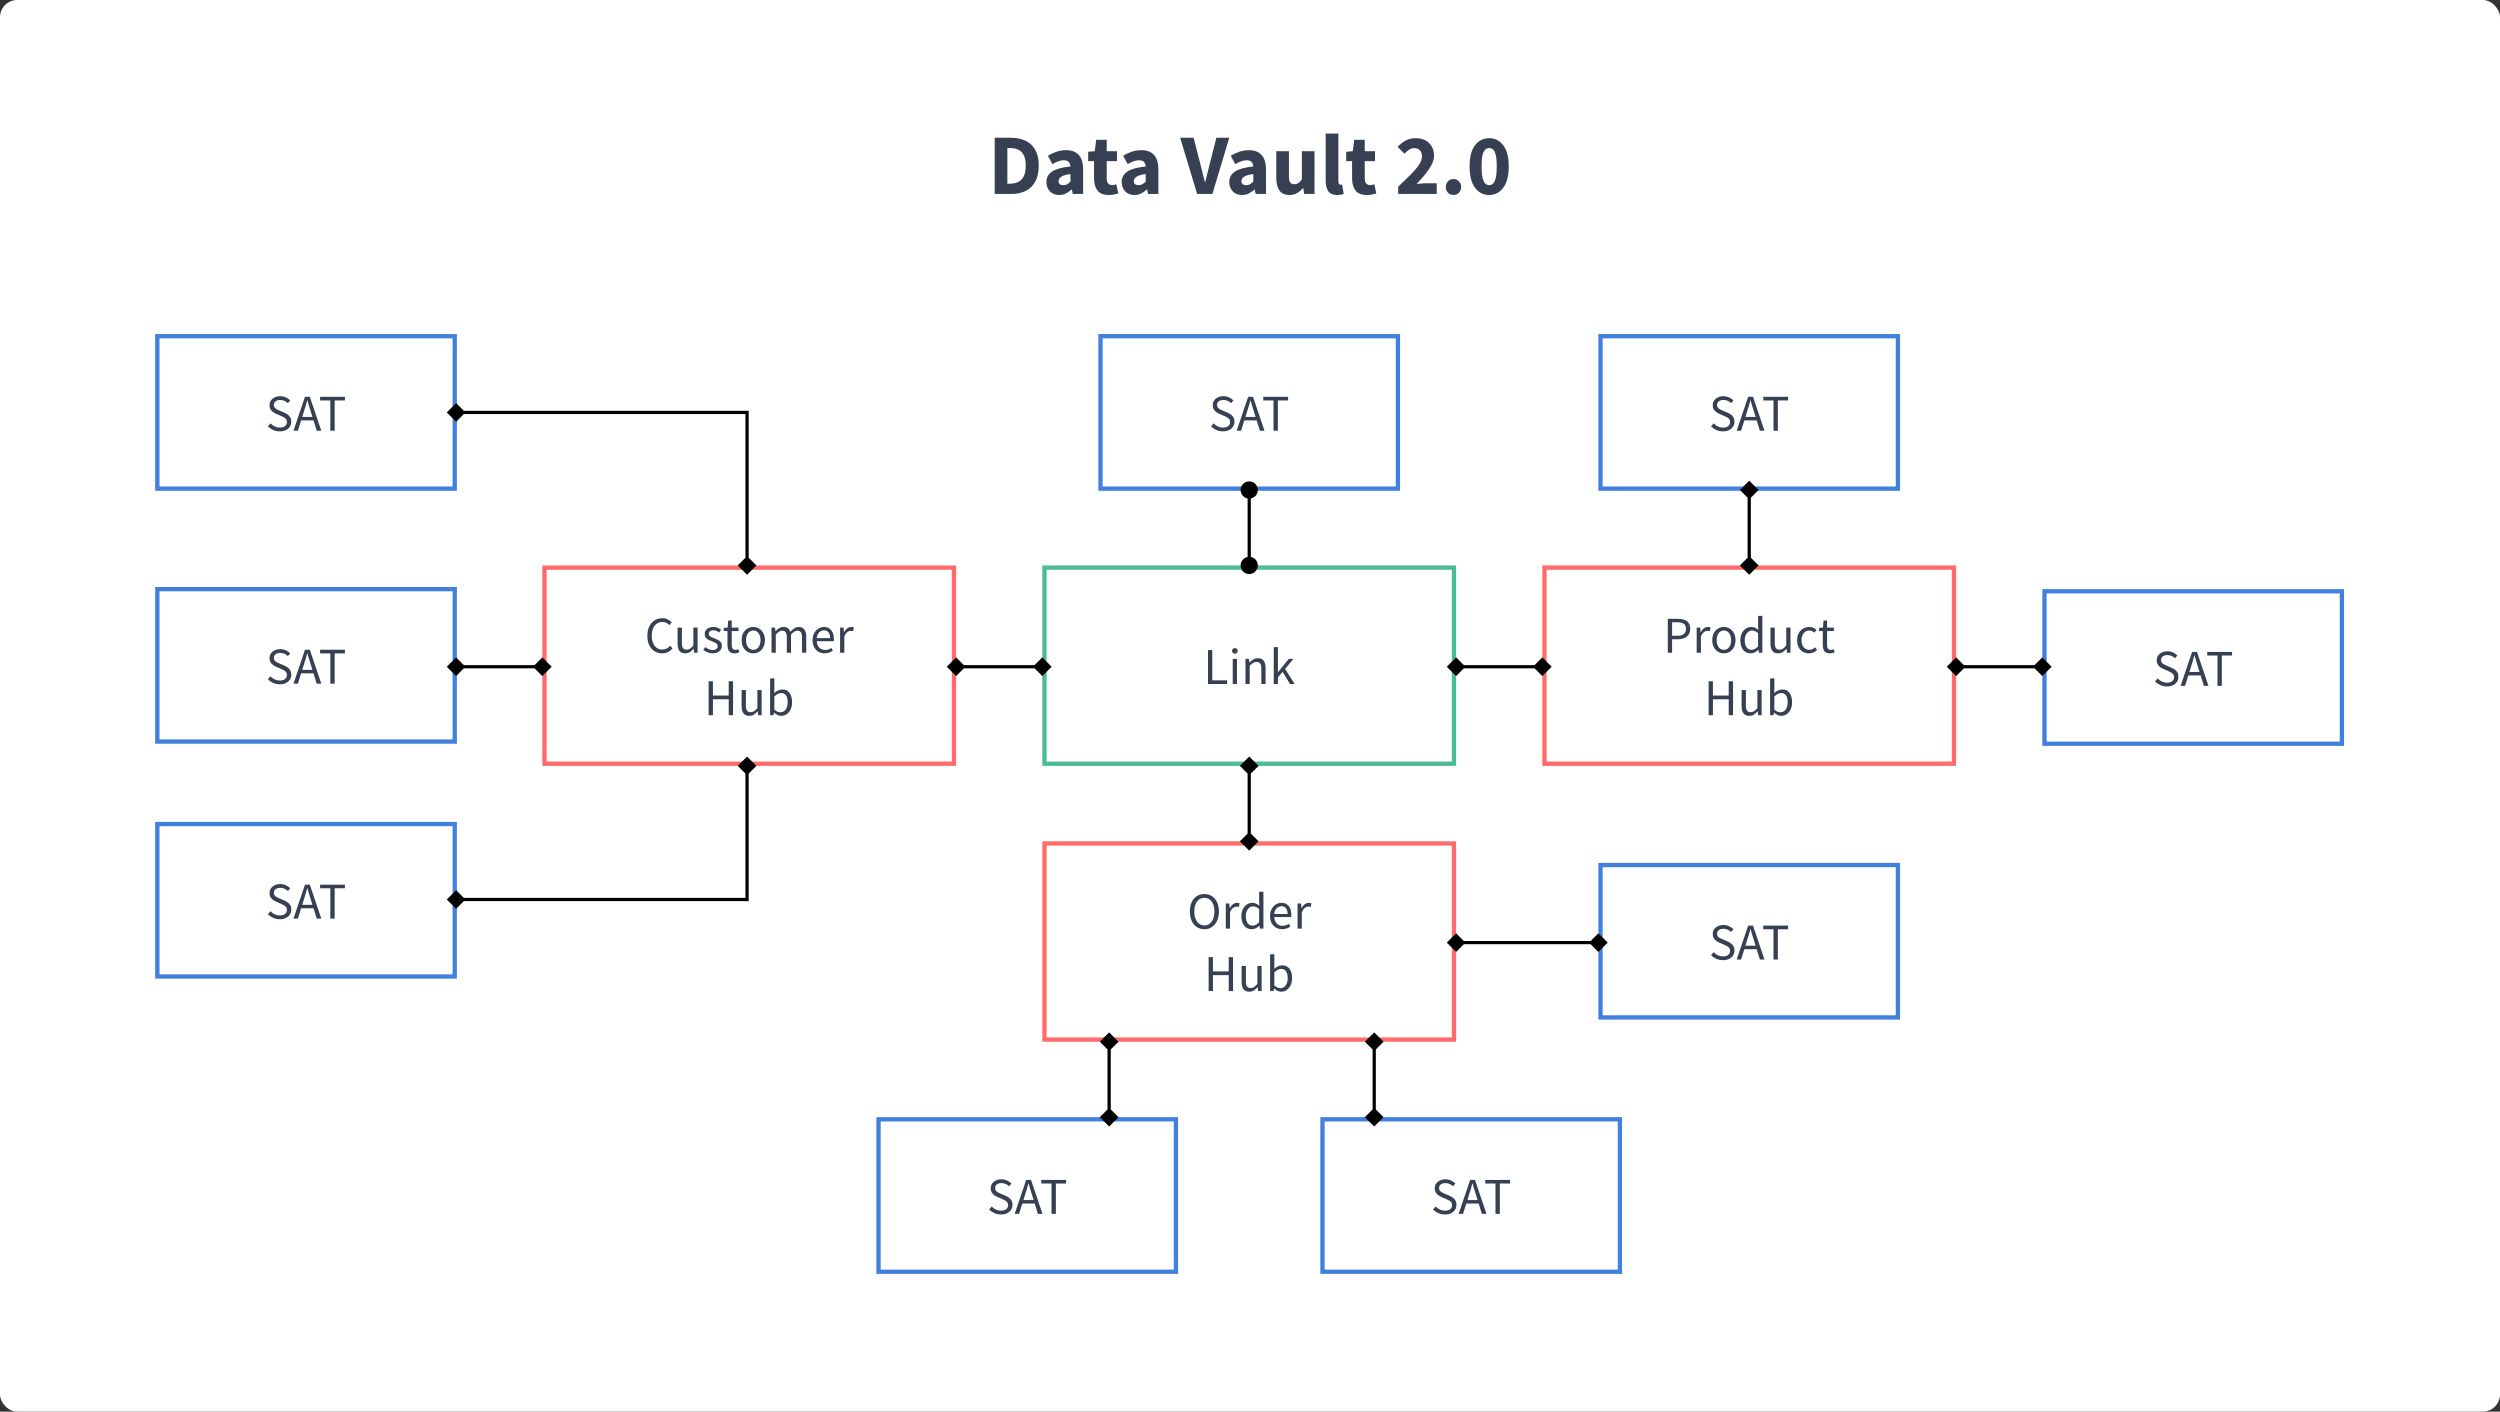 <svg width="1160" height="655" viewBox="0 0 1160 655" fill="none" xmlns="http://www.w3.org/2000/svg">
<rect x="0" y="0" width="1160" height="655" fill="#333333" stroke="none"/>
<rect width="1160" height="655" rx="8" fill="white"/>
<path d="M461.537 90V63.92H468.897C471.564 63.92 473.87 64.373 475.817 65.28C477.764 66.187 479.27 67.6 480.337 69.52C481.43 71.413 481.977 73.853 481.977 76.84C481.977 79.827 481.444 82.293 480.377 84.24C479.31 86.187 477.817 87.64 475.897 88.6C474.004 89.533 471.777 90 469.217 90H461.537ZM467.417 85.24H468.537C470.03 85.24 471.324 84.973 472.417 84.44C473.537 83.907 474.404 83.027 475.017 81.8C475.63 80.573 475.937 78.92 475.937 76.84C475.937 74.76 475.63 73.133 475.017 71.96C474.404 70.76 473.537 69.92 472.417 69.44C471.324 68.933 470.03 68.68 468.537 68.68H467.417V85.24ZM491.448 90.48C489.634 90.48 488.194 89.907 487.128 88.76C486.061 87.587 485.528 86.16 485.528 84.48C485.528 82.4 486.408 80.773 488.168 79.6C489.928 78.427 492.768 77.64 496.688 77.24C496.634 76.36 496.368 75.667 495.888 75.16C495.434 74.627 494.661 74.36 493.568 74.36C492.741 74.36 491.901 74.52 491.048 74.84C490.194 75.16 489.288 75.6 488.328 76.16L486.208 72.28C487.461 71.507 488.794 70.88 490.208 70.4C491.648 69.92 493.141 69.68 494.688 69.68C497.221 69.68 499.168 70.413 500.528 71.88C501.888 73.347 502.568 75.6 502.568 78.64V90H497.768L497.368 87.96H497.208C496.381 88.707 495.488 89.32 494.528 89.8C493.594 90.253 492.568 90.48 491.448 90.48ZM493.448 85.92C494.114 85.92 494.688 85.773 495.168 85.48C495.674 85.16 496.181 84.747 496.688 84.24V80.76C494.608 81.027 493.168 81.453 492.368 82.04C491.568 82.6 491.168 83.267 491.168 84.04C491.168 84.68 491.368 85.16 491.768 85.48C492.194 85.773 492.754 85.92 493.448 85.92ZM514.478 90.48C512.025 90.48 510.265 89.773 509.198 88.36C508.158 86.947 507.638 85.093 507.638 82.8V74.76H504.918V70.4L507.958 70.16L508.638 64.88H513.518V70.16H518.278V74.76H513.518V82.72C513.518 83.84 513.745 84.653 514.198 85.16C514.678 85.64 515.305 85.88 516.078 85.88C516.398 85.88 516.718 85.84 517.038 85.76C517.385 85.68 517.692 85.587 517.958 85.48L518.878 89.76C518.372 89.92 517.745 90.08 516.998 90.24C516.278 90.4 515.438 90.48 514.478 90.48ZM526.37 90.48C524.556 90.48 523.116 89.907 522.05 88.76C520.983 87.587 520.45 86.16 520.45 84.48C520.45 82.4 521.33 80.773 523.09 79.6C524.85 78.427 527.69 77.64 531.61 77.24C531.556 76.36 531.29 75.667 530.81 75.16C530.356 74.627 529.583 74.36 528.49 74.36C527.663 74.36 526.823 74.52 525.97 74.84C525.116 75.16 524.21 75.6 523.25 76.16L521.13 72.28C522.383 71.507 523.716 70.88 525.13 70.4C526.57 69.92 528.063 69.68 529.61 69.68C532.143 69.68 534.09 70.413 535.45 71.88C536.81 73.347 537.49 75.6 537.49 78.64V90H532.69L532.29 87.96H532.13C531.303 88.707 530.41 89.32 529.45 89.8C528.516 90.253 527.49 90.48 526.37 90.48ZM528.37 85.92C529.036 85.92 529.61 85.773 530.09 85.48C530.596 85.16 531.103 84.747 531.61 84.24V80.76C529.53 81.027 528.09 81.453 527.29 82.04C526.49 82.6 526.09 83.267 526.09 84.04C526.09 84.68 526.29 85.16 526.69 85.48C527.116 85.773 527.676 85.92 528.37 85.92ZM555.471 90L547.591 63.92H553.831L556.951 76.08C557.351 77.493 557.698 78.88 557.991 80.24C558.311 81.6 558.671 83 559.071 84.44H559.231C559.604 83 559.951 81.6 560.271 80.24C560.591 78.88 560.938 77.493 561.311 76.08L564.391 63.92H570.391L562.551 90H555.471ZM576.291 90.48C574.478 90.48 573.038 89.907 571.971 88.76C570.905 87.587 570.371 86.16 570.371 84.48C570.371 82.4 571.251 80.773 573.011 79.6C574.771 78.427 577.611 77.64 581.531 77.24C581.478 76.36 581.211 75.667 580.731 75.16C580.278 74.627 579.505 74.36 578.411 74.36C577.585 74.36 576.745 74.52 575.891 74.84C575.038 75.16 574.131 75.6 573.171 76.16L571.051 72.28C572.305 71.507 573.638 70.88 575.051 70.4C576.491 69.92 577.985 69.68 579.531 69.68C582.065 69.68 584.011 70.413 585.371 71.88C586.731 73.347 587.411 75.6 587.411 78.64V90H582.611L582.211 87.96H582.051C581.225 88.707 580.331 89.32 579.371 89.8C578.438 90.253 577.411 90.48 576.291 90.48ZM578.291 85.92C578.958 85.92 579.531 85.773 580.011 85.48C580.518 85.16 581.025 84.747 581.531 84.24V80.76C579.451 81.027 578.011 81.453 577.211 82.04C576.411 82.6 576.011 83.267 576.011 84.04C576.011 84.68 576.211 85.16 576.611 85.48C577.038 85.773 577.598 85.92 578.291 85.92ZM598.345 90.48C596.185 90.48 594.612 89.773 593.625 88.36C592.665 86.92 592.185 84.96 592.185 82.48V70.16H598.065V81.72C598.065 83.133 598.265 84.12 598.665 84.68C599.065 85.213 599.692 85.48 600.545 85.48C601.292 85.48 601.918 85.307 602.425 84.96C602.932 84.613 603.478 84.053 604.065 83.28V70.16H609.945V90H605.145L604.705 87.24H604.585C603.758 88.227 602.852 89.013 601.865 89.6C600.878 90.187 599.705 90.48 598.345 90.48ZM620.52 90.48C618.493 90.48 617.08 89.88 616.28 88.68C615.506 87.453 615.12 85.84 615.12 83.84V61.96H621V84.08C621 84.693 621.106 85.12 621.32 85.36C621.56 85.6 621.8 85.72 622.04 85.72C622.173 85.72 622.28 85.72 622.36 85.72C622.466 85.693 622.6 85.667 622.76 85.64L623.48 90C623.16 90.133 622.746 90.24 622.24 90.32C621.76 90.427 621.186 90.48 620.52 90.48ZM634.205 90.48C631.752 90.48 629.992 89.773 628.925 88.36C627.885 86.947 627.365 85.093 627.365 82.8V74.76H624.645V70.4L627.685 70.16L628.365 64.88H633.245V70.16H638.005V74.76H633.245V82.72C633.245 83.84 633.472 84.653 633.925 85.16C634.405 85.64 635.032 85.88 635.805 85.88C636.125 85.88 636.445 85.84 636.765 85.76C637.112 85.68 637.418 85.587 637.685 85.48L638.605 89.76C638.098 89.92 637.472 90.08 636.725 90.24C636.005 90.4 635.165 90.48 634.205 90.48ZM648.765 90V86.64C650.925 84.587 652.832 82.733 654.485 81.08C656.165 79.4 657.472 77.867 658.405 76.48C659.338 75.067 659.805 73.76 659.805 72.56C659.805 71.307 659.472 70.36 658.805 69.72C658.165 69.053 657.298 68.72 656.205 68.72C655.298 68.72 654.472 68.987 653.725 69.52C653.005 70.027 652.325 70.627 651.685 71.32L648.485 68.16C649.738 66.827 651.018 65.827 652.325 65.16C653.632 64.467 655.192 64.12 657.005 64.12C658.685 64.12 660.152 64.453 661.405 65.12C662.658 65.787 663.632 66.733 664.325 67.96C665.045 69.16 665.405 70.573 665.405 72.2C665.405 73.613 665.005 75.067 664.205 76.56C663.432 78.027 662.432 79.507 661.205 81C659.978 82.467 658.672 83.92 657.285 85.36C657.925 85.28 658.645 85.213 659.445 85.16C660.245 85.08 660.938 85.04 661.525 85.04H666.645V90H648.765ZM674.418 90.48C673.405 90.48 672.551 90.133 671.858 89.44C671.191 88.72 670.858 87.84 670.858 86.8C670.858 85.733 671.191 84.853 671.858 84.16C672.551 83.44 673.405 83.08 674.418 83.08C675.431 83.08 676.271 83.44 676.938 84.16C677.631 84.853 677.978 85.733 677.978 86.8C677.978 87.84 677.631 88.72 676.938 89.44C676.271 90.133 675.431 90.48 674.418 90.48ZM690.97 90.48C688.25 90.48 686.05 89.347 684.37 87.08C682.717 84.813 681.89 81.52 681.89 77.2C681.89 72.88 682.717 69.627 684.37 67.44C686.05 65.227 688.25 64.12 690.97 64.12C693.69 64.12 695.877 65.227 697.53 67.44C699.21 69.627 700.05 72.88 700.05 77.2C700.05 81.52 699.21 84.813 697.53 87.08C695.877 89.347 693.69 90.48 690.97 90.48ZM690.97 85.92C691.637 85.92 692.237 85.68 692.77 85.2C693.303 84.693 693.717 83.813 694.01 82.56C694.33 81.307 694.49 79.52 694.49 77.2C694.49 74.88 694.33 73.107 694.01 71.88C693.717 70.653 693.303 69.813 692.77 69.36C692.237 68.907 691.637 68.68 690.97 68.68C690.33 68.68 689.743 68.907 689.21 69.36C688.677 69.813 688.25 70.653 687.93 71.88C687.61 73.107 687.45 74.88 687.45 77.2C687.45 79.52 687.61 81.307 687.93 82.56C688.25 83.813 688.677 84.693 689.21 85.2C689.743 85.68 690.33 85.92 690.97 85.92Z" fill="#374053"/>
<rect x="252.637" y="263.365" width="190" height="91" stroke="#FF6B6B" stroke-width="2"/>
<path d="M307.233 303.153C305.921 303.153 304.745 302.833 303.705 302.193C302.681 301.537 301.865 300.601 301.257 299.385C300.665 298.169 300.369 296.705 300.369 294.993C300.369 293.297 300.673 291.841 301.281 290.625C301.889 289.409 302.721 288.473 303.777 287.817C304.833 287.161 306.025 286.833 307.353 286.833C308.313 286.833 309.161 287.033 309.897 287.433C310.633 287.817 311.225 288.265 311.673 288.777L310.593 290.073C310.177 289.625 309.705 289.265 309.177 288.993C308.649 288.721 308.049 288.585 307.377 288.585C306.385 288.585 305.513 288.849 304.761 289.377C304.025 289.889 303.449 290.617 303.033 291.561C302.633 292.505 302.433 293.633 302.433 294.945C302.433 296.257 302.633 297.401 303.033 298.377C303.433 299.337 303.993 300.081 304.713 300.609C305.449 301.137 306.313 301.401 307.305 301.401C308.057 301.401 308.729 301.241 309.321 300.921C309.913 300.601 310.457 300.169 310.953 299.625L312.057 300.873C311.433 301.593 310.729 302.153 309.945 302.553C309.161 302.953 308.257 303.153 307.233 303.153ZM317.974 303.153C316.742 303.153 315.838 302.769 315.262 302.001C314.686 301.217 314.398 300.081 314.398 298.593V291.201H316.39V298.329C316.39 299.417 316.558 300.209 316.894 300.705C317.246 301.201 317.806 301.449 318.574 301.449C319.182 301.449 319.718 301.297 320.182 300.993C320.662 300.673 321.174 300.169 321.718 299.481V291.201H323.686V302.865H322.054L321.886 301.041H321.814C321.27 301.681 320.694 302.193 320.086 302.577C319.478 302.961 318.774 303.153 317.974 303.153ZM330.668 303.153C329.836 303.153 329.044 303.001 328.292 302.697C327.54 302.377 326.884 301.993 326.324 301.545L327.308 300.225C327.82 300.625 328.348 300.961 328.892 301.233C329.436 301.489 330.052 301.617 330.74 301.617C331.508 301.617 332.084 301.441 332.468 301.089C332.852 300.721 333.044 300.289 333.044 299.793C333.044 299.393 332.908 299.057 332.636 298.785C332.38 298.513 332.044 298.289 331.628 298.113C331.228 297.921 330.812 297.745 330.38 297.585C329.836 297.377 329.3 297.145 328.772 296.889C328.244 296.617 327.812 296.273 327.476 295.857C327.14 295.425 326.972 294.881 326.972 294.225C326.972 293.281 327.324 292.497 328.028 291.873C328.748 291.233 329.74 290.913 331.004 290.913C331.724 290.913 332.396 291.041 333.02 291.297C333.644 291.553 334.18 291.865 334.628 292.233L333.668 293.481C333.268 293.177 332.852 292.929 332.42 292.737C331.988 292.545 331.516 292.449 331.004 292.449C330.268 292.449 329.724 292.617 329.372 292.953C329.036 293.289 328.868 293.681 328.868 294.129C328.868 294.497 328.988 294.801 329.228 295.041C329.468 295.265 329.78 295.465 330.164 295.641C330.548 295.801 330.956 295.969 331.388 296.145C331.948 296.353 332.5 296.593 333.044 296.865C333.588 297.121 334.036 297.473 334.388 297.921C334.756 298.353 334.94 298.937 334.94 299.673C334.94 300.297 334.772 300.873 334.436 301.401C334.116 301.929 333.636 302.353 332.996 302.673C332.372 302.993 331.596 303.153 330.668 303.153ZM340.878 303.153C339.63 303.153 338.758 302.793 338.262 302.073C337.782 301.353 337.542 300.417 337.542 299.265V292.809H335.814V291.321L337.638 291.201L337.878 287.937H339.534V291.201H342.678V292.809H339.534V299.289C339.534 300.009 339.662 300.569 339.918 300.969C340.19 301.353 340.662 301.545 341.334 301.545C341.542 301.545 341.766 301.513 342.006 301.449C342.246 301.369 342.462 301.297 342.654 301.233L343.038 302.721C342.718 302.833 342.366 302.929 341.982 303.009C341.614 303.105 341.246 303.153 340.878 303.153ZM349.524 303.153C348.58 303.153 347.692 302.913 346.86 302.433C346.044 301.953 345.38 301.257 344.868 300.345C344.372 299.433 344.124 298.337 344.124 297.057C344.124 295.745 344.372 294.633 344.868 293.721C345.38 292.809 346.044 292.113 346.86 291.633C347.692 291.153 348.58 290.913 349.524 290.913C350.484 290.913 351.372 291.153 352.188 291.633C353.004 292.113 353.66 292.809 354.156 293.721C354.668 294.633 354.924 295.745 354.924 297.057C354.924 298.337 354.668 299.433 354.156 300.345C353.66 301.257 353.004 301.953 352.188 302.433C351.372 302.913 350.484 303.153 349.524 303.153ZM349.524 301.521C350.532 301.521 351.34 301.113 351.948 300.297C352.572 299.465 352.884 298.385 352.884 297.057C352.884 295.713 352.572 294.625 351.948 293.793C351.34 292.961 350.532 292.545 349.524 292.545C348.532 292.545 347.724 292.961 347.1 293.793C346.476 294.625 346.164 295.713 346.164 297.057C346.164 298.385 346.476 299.465 347.1 300.297C347.724 301.113 348.532 301.521 349.524 301.521ZM357.995 302.865V291.201H359.627L359.795 292.881H359.867C360.379 292.321 360.939 291.857 361.547 291.489C362.155 291.105 362.803 290.913 363.491 290.913C364.387 290.913 365.083 291.113 365.579 291.513C366.091 291.897 366.467 292.441 366.707 293.145C367.315 292.489 367.931 291.953 368.555 291.537C369.179 291.121 369.843 290.913 370.547 290.913C371.747 290.913 372.635 291.305 373.211 292.089C373.803 292.857 374.099 293.985 374.099 295.473V302.865H372.131V295.737C372.131 294.649 371.955 293.857 371.603 293.361C371.251 292.865 370.707 292.617 369.971 292.617C369.107 292.617 368.131 293.217 367.043 294.417V302.865H365.075V295.737C365.075 294.649 364.899 293.857 364.547 293.361C364.195 292.865 363.643 292.617 362.891 292.617C362.027 292.617 361.051 293.217 359.963 294.417V302.865H357.995ZM382.622 303.153C381.582 303.153 380.638 302.913 379.79 302.433C378.942 301.937 378.27 301.233 377.774 300.321C377.278 299.409 377.03 298.321 377.03 297.057C377.03 295.777 377.278 294.681 377.774 293.769C378.286 292.857 378.942 292.153 379.742 291.657C380.542 291.161 381.382 290.913 382.262 290.913C383.75 290.913 384.894 291.409 385.694 292.401C386.51 293.393 386.918 294.721 386.918 296.385C386.918 296.593 386.91 296.801 386.894 297.009C386.894 297.201 386.878 297.369 386.846 297.513H378.974C379.054 298.745 379.438 299.729 380.126 300.465C380.83 301.201 381.742 301.569 382.862 301.569C383.422 301.569 383.934 301.489 384.398 301.329C384.878 301.153 385.334 300.929 385.766 300.657L386.462 301.953C385.966 302.273 385.398 302.553 384.758 302.793C384.134 303.033 383.422 303.153 382.622 303.153ZM378.95 296.097H385.19C385.19 294.913 384.934 294.017 384.422 293.409C383.926 292.785 383.222 292.473 382.31 292.473C381.494 292.473 380.758 292.793 380.102 293.433C379.462 294.057 379.078 294.945 378.95 296.097ZM389.8 302.865V291.201H391.432L391.6 293.313H391.672C392.072 292.577 392.56 291.993 393.136 291.561C393.712 291.129 394.328 290.913 394.984 290.913C395.448 290.913 395.864 290.993 396.232 291.153L395.848 292.881C395.656 292.817 395.48 292.769 395.32 292.737C395.16 292.705 394.96 292.689 394.72 292.689C394.224 292.689 393.704 292.889 393.16 293.289C392.632 293.689 392.168 294.385 391.768 295.377V302.865H389.8ZM328.808 331.865V316.121H330.8V322.721H338.12V316.121H340.136V331.865H338.12V324.449H330.8V331.865H328.808ZM347.681 332.153C346.449 332.153 345.545 331.769 344.969 331.001C344.393 330.217 344.105 329.081 344.105 327.593V320.201H346.097V327.329C346.097 328.417 346.265 329.209 346.601 329.705C346.953 330.201 347.513 330.449 348.281 330.449C348.889 330.449 349.425 330.297 349.889 329.993C350.369 329.673 350.881 329.169 351.425 328.481V320.201H353.393V331.865H351.761L351.593 330.041H351.521C350.977 330.681 350.401 331.193 349.793 331.577C349.185 331.961 348.481 332.153 347.681 332.153ZM362.487 332.153C361.943 332.153 361.375 332.025 360.783 331.769C360.207 331.497 359.663 331.129 359.151 330.665H359.079L358.911 331.865H357.327V314.777H359.295V319.433L359.247 321.545C359.775 321.081 360.351 320.697 360.975 320.393C361.615 320.073 362.255 319.913 362.895 319.913C364.415 319.913 365.567 320.449 366.351 321.521C367.135 322.593 367.527 324.033 367.527 325.841C367.527 327.169 367.287 328.305 366.807 329.249C366.343 330.193 365.727 330.913 364.959 331.409C364.207 331.905 363.383 332.153 362.487 332.153ZM362.151 330.497C363.111 330.497 363.903 330.089 364.527 329.273C365.167 328.441 365.487 327.305 365.487 325.865C365.487 324.585 365.247 323.553 364.767 322.769C364.303 321.969 363.519 321.569 362.415 321.569C361.919 321.569 361.415 321.705 360.903 321.977C360.391 322.249 359.855 322.641 359.295 323.153V329.273C359.807 329.721 360.311 330.041 360.807 330.233C361.319 330.409 361.767 330.497 362.151 330.497Z" fill="#374053"/>
<rect x="716.637" y="263.365" width="190" height="91" stroke="#FF6B6B" stroke-width="2"/>
<path d="M773.859 302.865V287.121H778.347C779.531 287.121 780.563 287.265 781.443 287.553C782.323 287.841 783.011 288.329 783.507 289.017C784.003 289.689 784.251 290.601 784.251 291.753C784.251 293.401 783.715 294.625 782.643 295.425C781.571 296.225 780.171 296.625 778.443 296.625H775.851V302.865H773.859ZM775.851 294.993H778.203C779.579 294.993 780.595 294.737 781.251 294.225C781.923 293.697 782.259 292.873 782.259 291.753C782.259 290.617 781.907 289.833 781.203 289.401C780.515 288.953 779.483 288.729 778.107 288.729H775.851V294.993ZM787.261 302.865V291.201H788.893L789.061 293.313H789.133C789.533 292.577 790.021 291.993 790.597 291.561C791.173 291.129 791.789 290.913 792.445 290.913C792.909 290.913 793.325 290.993 793.693 291.153L793.309 292.881C793.117 292.817 792.941 292.769 792.781 292.737C792.621 292.705 792.421 292.689 792.181 292.689C791.685 292.689 791.165 292.889 790.621 293.289C790.093 293.689 789.629 294.385 789.229 295.377V302.865H787.261ZM799.883 303.153C798.939 303.153 798.051 302.913 797.219 302.433C796.403 301.953 795.739 301.257 795.227 300.345C794.731 299.433 794.483 298.337 794.483 297.057C794.483 295.745 794.731 294.633 795.227 293.721C795.739 292.809 796.403 292.113 797.219 291.633C798.051 291.153 798.939 290.913 799.883 290.913C800.843 290.913 801.731 291.153 802.547 291.633C803.363 292.113 804.019 292.809 804.515 293.721C805.027 294.633 805.283 295.745 805.283 297.057C805.283 298.337 805.027 299.433 804.515 300.345C804.019 301.257 803.363 301.953 802.547 302.433C801.731 302.913 800.843 303.153 799.883 303.153ZM799.883 301.521C800.891 301.521 801.699 301.113 802.307 300.297C802.931 299.465 803.243 298.385 803.243 297.057C803.243 295.713 802.931 294.625 802.307 293.793C801.699 292.961 800.891 292.545 799.883 292.545C798.891 292.545 798.083 292.961 797.459 293.793C796.835 294.625 796.523 295.713 796.523 297.057C796.523 298.385 796.835 299.465 797.459 300.297C798.083 301.113 798.891 301.521 799.883 301.521ZM812.339 303.153C810.883 303.153 809.715 302.625 808.835 301.569C807.955 300.497 807.515 298.993 807.515 297.057C807.515 295.793 807.747 294.705 808.211 293.793C808.691 292.865 809.315 292.153 810.083 291.657C810.867 291.161 811.699 290.913 812.579 290.913C813.251 290.913 813.835 291.033 814.331 291.273C814.827 291.513 815.331 291.841 815.843 292.257L815.747 290.265V285.777H817.739V302.865H816.107L815.939 301.497H815.867C815.419 301.945 814.891 302.337 814.283 302.673C813.675 302.993 813.027 303.153 812.339 303.153ZM812.771 301.497C813.795 301.497 814.787 300.961 815.747 299.889V293.793C815.251 293.345 814.771 293.033 814.307 292.857C813.859 292.665 813.395 292.569 812.915 292.569C812.291 292.569 811.723 292.761 811.211 293.145C810.715 293.513 810.315 294.033 810.011 294.705C809.707 295.361 809.555 296.137 809.555 297.033C809.555 298.425 809.835 299.521 810.395 300.321C810.955 301.105 811.747 301.497 812.771 301.497ZM825.075 303.153C823.843 303.153 822.939 302.769 822.363 302.001C821.787 301.217 821.499 300.081 821.499 298.593V291.201H823.491V298.329C823.491 299.417 823.659 300.209 823.995 300.705C824.347 301.201 824.907 301.449 825.675 301.449C826.283 301.449 826.819 301.297 827.283 300.993C827.763 300.673 828.275 300.169 828.819 299.481V291.201H830.787V302.865H829.155L828.987 301.041H828.915C828.371 301.681 827.795 302.193 827.187 302.577C826.579 302.961 825.875 303.153 825.075 303.153ZM839.33 303.153C838.306 303.153 837.378 302.913 836.546 302.433C835.714 301.953 835.058 301.257 834.578 300.345C834.098 299.433 833.858 298.337 833.858 297.057C833.858 295.745 834.114 294.633 834.626 293.721C835.154 292.809 835.842 292.113 836.69 291.633C837.554 291.153 838.482 290.913 839.474 290.913C840.242 290.913 840.898 291.049 841.442 291.321C842.002 291.593 842.482 291.913 842.882 292.281L841.874 293.577C841.538 293.273 841.178 293.025 840.794 292.833C840.426 292.641 840.01 292.545 839.546 292.545C838.842 292.545 838.21 292.737 837.65 293.121C837.106 293.489 836.674 294.017 836.354 294.705C836.05 295.377 835.898 296.161 835.898 297.057C835.898 298.385 836.226 299.465 836.882 300.297C837.554 301.113 838.426 301.521 839.498 301.521C840.042 301.521 840.546 301.409 841.01 301.185C841.474 300.945 841.882 300.665 842.234 300.345L843.098 301.665C842.57 302.129 841.986 302.497 841.346 302.769C840.706 303.025 840.034 303.153 839.33 303.153ZM849.105 303.153C847.857 303.153 846.985 302.793 846.489 302.073C846.009 301.353 845.769 300.417 845.769 299.265V292.809H844.041V291.321L845.865 291.201L846.105 287.937H847.761V291.201H850.905V292.809H847.761V299.289C847.761 300.009 847.889 300.569 848.145 300.969C848.417 301.353 848.889 301.545 849.561 301.545C849.769 301.545 849.993 301.513 850.233 301.449C850.473 301.369 850.689 301.297 850.881 301.233L851.265 302.721C850.945 302.833 850.593 302.929 850.209 303.009C849.841 303.105 849.473 303.153 849.105 303.153ZM792.808 331.865V316.121H794.8V322.721H802.12V316.121H804.136V331.865H802.12V324.449H794.8V331.865H792.808ZM811.681 332.153C810.449 332.153 809.545 331.769 808.969 331.001C808.393 330.217 808.105 329.081 808.105 327.593V320.201H810.097V327.329C810.097 328.417 810.265 329.209 810.601 329.705C810.953 330.201 811.513 330.449 812.281 330.449C812.889 330.449 813.425 330.297 813.889 329.993C814.369 329.673 814.881 329.169 815.425 328.481V320.201H817.393V331.865H815.761L815.593 330.041H815.521C814.977 330.681 814.401 331.193 813.793 331.577C813.185 331.961 812.481 332.153 811.681 332.153ZM826.487 332.153C825.943 332.153 825.375 332.025 824.783 331.769C824.207 331.497 823.663 331.129 823.151 330.665H823.079L822.911 331.865H821.327V314.777H823.295V319.433L823.247 321.545C823.775 321.081 824.351 320.697 824.975 320.393C825.615 320.073 826.255 319.913 826.895 319.913C828.415 319.913 829.567 320.449 830.351 321.521C831.135 322.593 831.527 324.033 831.527 325.841C831.527 327.169 831.287 328.305 830.807 329.249C830.343 330.193 829.727 330.913 828.959 331.409C828.207 331.905 827.383 332.153 826.487 332.153ZM826.151 330.497C827.111 330.497 827.903 330.089 828.527 329.273C829.167 328.441 829.487 327.305 829.487 325.865C829.487 324.585 829.247 323.553 828.767 322.769C828.303 321.969 827.519 321.569 826.415 321.569C825.919 321.569 825.415 321.705 824.903 321.977C824.391 322.249 823.855 322.641 823.295 323.153V329.273C823.807 329.721 824.311 330.041 824.807 330.233C825.319 330.409 825.767 330.497 826.151 330.497Z" fill="#374053"/>
<rect x="484.637" y="391.365" width="190" height="91" stroke="#FF6B6B" stroke-width="2"/>
<path d="M558.823 431.153C557.511 431.153 556.343 430.817 555.319 430.145C554.311 429.473 553.519 428.521 552.943 427.289C552.383 426.057 552.103 424.601 552.103 422.921C552.103 421.241 552.383 419.801 552.943 418.601C553.519 417.385 554.311 416.457 555.319 415.817C556.343 415.161 557.511 414.833 558.823 414.833C560.151 414.833 561.319 415.161 562.327 415.817C563.335 416.457 564.127 417.385 564.703 418.601C565.279 419.801 565.567 421.241 565.567 422.921C565.567 424.601 565.279 426.057 564.703 427.289C564.127 428.521 563.335 429.473 562.327 430.145C561.319 430.817 560.151 431.153 558.823 431.153ZM558.823 429.401C559.767 429.401 560.583 429.137 561.271 428.609C561.975 428.065 562.519 427.313 562.903 426.353C563.287 425.377 563.479 424.233 563.479 422.921C563.479 420.969 563.055 419.425 562.207 418.289C561.359 417.153 560.231 416.585 558.823 416.585C557.415 416.585 556.287 417.153 555.439 418.289C554.591 419.425 554.167 420.969 554.167 422.921C554.167 424.233 554.359 425.377 554.743 426.353C555.127 427.313 555.671 428.065 556.375 428.609C557.079 429.137 557.895 429.401 558.823 429.401ZM568.761 430.865V419.201H570.393L570.561 421.313H570.633C571.033 420.577 571.521 419.993 572.097 419.561C572.673 419.129 573.289 418.913 573.945 418.913C574.409 418.913 574.825 418.993 575.193 419.153L574.809 420.881C574.617 420.817 574.441 420.769 574.281 420.737C574.121 420.705 573.921 420.689 573.681 420.689C573.185 420.689 572.665 420.889 572.121 421.289C571.593 421.689 571.129 422.385 570.729 423.377V430.865H568.761ZM580.831 431.153C579.375 431.153 578.207 430.625 577.327 429.569C576.447 428.497 576.007 426.993 576.007 425.057C576.007 423.793 576.239 422.705 576.703 421.793C577.183 420.865 577.807 420.153 578.575 419.657C579.359 419.161 580.191 418.913 581.071 418.913C581.743 418.913 582.327 419.033 582.823 419.273C583.319 419.513 583.823 419.841 584.335 420.257L584.239 418.265V413.777H586.231V430.865H584.599L584.431 429.497H584.359C583.911 429.945 583.383 430.337 582.775 430.673C582.167 430.993 581.519 431.153 580.831 431.153ZM581.263 429.497C582.287 429.497 583.279 428.961 584.239 427.889V421.793C583.743 421.345 583.263 421.033 582.799 420.857C582.351 420.665 581.887 420.569 581.407 420.569C580.783 420.569 580.215 420.761 579.703 421.145C579.207 421.513 578.807 422.033 578.503 422.705C578.199 423.361 578.047 424.137 578.047 425.033C578.047 426.425 578.327 427.521 578.887 428.321C579.447 429.105 580.239 429.497 581.263 429.497ZM594.887 431.153C593.847 431.153 592.903 430.913 592.055 430.433C591.207 429.937 590.535 429.233 590.039 428.321C589.543 427.409 589.295 426.321 589.295 425.057C589.295 423.777 589.543 422.681 590.039 421.769C590.551 420.857 591.207 420.153 592.007 419.657C592.807 419.161 593.647 418.913 594.527 418.913C596.015 418.913 597.159 419.409 597.959 420.401C598.775 421.393 599.183 422.721 599.183 424.385C599.183 424.593 599.175 424.801 599.159 425.009C599.159 425.201 599.143 425.369 599.111 425.513H591.239C591.319 426.745 591.703 427.729 592.391 428.465C593.095 429.201 594.007 429.569 595.127 429.569C595.687 429.569 596.199 429.489 596.663 429.329C597.143 429.153 597.599 428.929 598.031 428.657L598.727 429.953C598.231 430.273 597.663 430.553 597.023 430.793C596.399 431.033 595.687 431.153 594.887 431.153ZM591.215 424.097H597.455C597.455 422.913 597.199 422.017 596.687 421.409C596.191 420.785 595.487 420.473 594.575 420.473C593.759 420.473 593.023 420.793 592.367 421.433C591.727 422.057 591.343 422.945 591.215 424.097ZM602.066 430.865V419.201H603.698L603.866 421.313H603.938C604.338 420.577 604.826 419.993 605.402 419.561C605.978 419.129 606.594 418.913 607.25 418.913C607.714 418.913 608.13 418.993 608.498 419.153L608.114 420.881C607.922 420.817 607.746 420.769 607.586 420.737C607.426 420.705 607.226 420.689 606.986 420.689C606.49 420.689 605.97 420.889 605.426 421.289C604.898 421.689 604.434 422.385 604.034 423.377V430.865H602.066ZM560.808 459.865V444.121H562.8V450.721H570.12V444.121H572.136V459.865H570.12V452.449H562.8V459.865H560.808ZM579.681 460.153C578.449 460.153 577.545 459.769 576.969 459.001C576.393 458.217 576.105 457.081 576.105 455.593V448.201H578.097V455.329C578.097 456.417 578.265 457.209 578.601 457.705C578.953 458.201 579.513 458.449 580.281 458.449C580.889 458.449 581.425 458.297 581.889 457.993C582.369 457.673 582.881 457.169 583.425 456.481V448.201H585.393V459.865H583.761L583.593 458.041H583.521C582.977 458.681 582.401 459.193 581.793 459.577C581.185 459.961 580.481 460.153 579.681 460.153ZM594.487 460.153C593.943 460.153 593.375 460.025 592.783 459.769C592.207 459.497 591.663 459.129 591.151 458.665H591.079L590.911 459.865H589.327V442.777H591.295V447.433L591.247 449.545C591.775 449.081 592.351 448.697 592.975 448.393C593.615 448.073 594.255 447.913 594.895 447.913C596.415 447.913 597.567 448.449 598.351 449.521C599.135 450.593 599.527 452.033 599.527 453.841C599.527 455.169 599.287 456.305 598.807 457.249C598.343 458.193 597.727 458.913 596.959 459.409C596.207 459.905 595.383 460.153 594.487 460.153ZM594.151 458.497C595.111 458.497 595.903 458.089 596.527 457.273C597.167 456.441 597.487 455.305 597.487 453.865C597.487 452.585 597.247 451.553 596.767 450.769C596.303 449.969 595.519 449.569 594.415 449.569C593.919 449.569 593.415 449.705 592.903 449.977C592.391 450.249 591.855 450.641 591.295 451.153V457.273C591.807 457.721 592.311 458.041 592.807 458.233C593.319 458.409 593.767 458.497 594.151 458.497Z" fill="#374053"/>
<rect x="484.637" y="263.365" width="190" height="91" stroke="#4ABC90" stroke-width="2"/>
<path d="M560.504 317.365V301.621H562.496V315.661H569.384V317.365H560.504ZM571.984 317.365V305.701H573.952V317.365H571.984ZM572.992 303.301C572.608 303.301 572.288 303.189 572.032 302.965C571.792 302.725 571.672 302.405 571.672 302.005C571.672 301.621 571.792 301.309 572.032 301.069C572.288 300.829 572.608 300.709 572.992 300.709C573.376 300.709 573.688 300.829 573.928 301.069C574.184 301.309 574.312 301.621 574.312 302.005C574.312 302.405 574.184 302.725 573.928 302.965C573.688 303.189 573.376 303.301 572.992 303.301ZM577.89 317.365V305.701H579.522L579.69 307.381H579.762C580.322 306.821 580.914 306.357 581.538 305.989C582.162 305.605 582.874 305.413 583.674 305.413C584.906 305.413 585.802 305.805 586.362 306.589C586.938 307.357 587.226 308.485 587.226 309.973V317.365H585.258V310.237C585.258 309.149 585.082 308.357 584.73 307.861C584.378 307.365 583.818 307.117 583.05 307.117C582.458 307.117 581.922 307.269 581.442 307.573C580.978 307.877 580.45 308.325 579.858 308.917V317.365H577.89ZM591.015 317.365V300.277H592.959V311.845H593.031L597.999 305.701H600.183L596.271 310.381L600.711 317.365H598.551L595.143 311.749L592.959 314.293V317.365H591.015Z" fill="#374053"/>
<rect x="73" y="273.365" width="138" height="70.729" stroke="#4280DD" stroke-width="2"/>
<path d="M129.813 317.518C128.709 317.518 127.685 317.31 126.741 316.894C125.797 316.462 124.981 315.894 124.293 315.19L125.493 313.798C126.053 314.39 126.709 314.87 127.461 315.238C128.229 315.59 129.021 315.766 129.837 315.766C130.877 315.766 131.685 315.534 132.261 315.07C132.837 314.59 133.125 313.966 133.125 313.198C133.125 312.654 133.005 312.222 132.765 311.902C132.541 311.582 132.229 311.31 131.829 311.086C131.445 310.862 131.005 310.638 130.509 310.414L128.253 309.43C127.757 309.222 127.261 308.95 126.765 308.614C126.285 308.278 125.877 307.846 125.541 307.318C125.221 306.79 125.061 306.142 125.061 305.374C125.061 304.574 125.269 303.862 125.685 303.238C126.117 302.598 126.709 302.102 127.461 301.75C128.213 301.382 129.061 301.198 130.005 301.198C130.949 301.198 131.821 301.382 132.621 301.75C133.421 302.102 134.101 302.566 134.661 303.142L133.581 304.438C133.101 303.974 132.565 303.614 131.973 303.358C131.397 303.086 130.741 302.95 130.005 302.95C129.125 302.95 128.413 303.158 127.869 303.574C127.341 303.99 127.077 304.55 127.077 305.254C127.077 305.75 127.205 306.166 127.461 306.502C127.733 306.822 128.069 307.086 128.469 307.294C128.869 307.502 129.277 307.694 129.693 307.87L131.925 308.83C132.533 309.086 133.077 309.398 133.557 309.766C134.053 310.118 134.445 310.558 134.733 311.086C135.021 311.598 135.165 312.246 135.165 313.03C135.165 313.862 134.949 314.622 134.517 315.31C134.085 315.982 133.469 316.518 132.669 316.918C131.869 317.318 130.917 317.518 129.813 317.518ZM140.977 308.422L140.233 310.822H144.961L144.217 308.422C143.929 307.542 143.657 306.67 143.401 305.806C143.145 304.926 142.889 304.03 142.633 303.118H142.537C142.297 304.03 142.049 304.926 141.793 305.806C141.537 306.67 141.265 307.542 140.977 308.422ZM136.177 317.23L141.505 301.486H143.761L149.089 317.23H146.953L145.465 312.43H139.729L138.217 317.23H136.177ZM153.272 317.23V303.166H148.52V301.486H160.04V303.166H155.288V317.23H153.272Z" fill="#374053"/>
<rect x="73" y="156" width="138" height="70.729" stroke="#4280DD" stroke-width="2"/>
<path d="M129.813 200.153C128.709 200.153 127.685 199.945 126.741 199.529C125.797 199.097 124.981 198.529 124.293 197.825L125.493 196.433C126.053 197.025 126.709 197.505 127.461 197.873C128.229 198.225 129.021 198.401 129.837 198.401C130.877 198.401 131.685 198.169 132.261 197.705C132.837 197.225 133.125 196.601 133.125 195.833C133.125 195.289 133.005 194.857 132.765 194.537C132.541 194.217 132.229 193.945 131.829 193.721C131.445 193.497 131.005 193.273 130.509 193.049L128.253 192.065C127.757 191.857 127.261 191.585 126.765 191.249C126.285 190.913 125.877 190.481 125.541 189.953C125.221 189.425 125.061 188.777 125.061 188.009C125.061 187.209 125.269 186.497 125.685 185.873C126.117 185.233 126.709 184.737 127.461 184.385C128.213 184.017 129.061 183.833 130.005 183.833C130.949 183.833 131.821 184.017 132.621 184.385C133.421 184.737 134.101 185.201 134.661 185.777L133.581 187.073C133.101 186.609 132.565 186.249 131.973 185.993C131.397 185.721 130.741 185.585 130.005 185.585C129.125 185.585 128.413 185.793 127.869 186.209C127.341 186.625 127.077 187.185 127.077 187.889C127.077 188.385 127.205 188.801 127.461 189.137C127.733 189.457 128.069 189.721 128.469 189.929C128.869 190.137 129.277 190.329 129.693 190.505L131.925 191.465C132.533 191.721 133.077 192.033 133.557 192.401C134.053 192.753 134.445 193.193 134.733 193.721C135.021 194.233 135.165 194.881 135.165 195.665C135.165 196.497 134.949 197.257 134.517 197.945C134.085 198.617 133.469 199.153 132.669 199.553C131.869 199.953 130.917 200.153 129.813 200.153ZM140.977 191.057L140.233 193.457H144.961L144.217 191.057C143.929 190.177 143.657 189.305 143.401 188.441C143.145 187.561 142.889 186.665 142.633 185.753H142.537C142.297 186.665 142.049 187.561 141.793 188.441C141.537 189.305 141.265 190.177 140.977 191.057ZM136.177 199.865L141.505 184.121H143.761L149.089 199.865H146.953L145.465 195.065H139.729L138.217 199.865H136.177ZM153.272 199.865V185.801H148.52V184.121H160.04V185.801H155.288V199.865H153.272Z" fill="#374053"/>
<rect x="510.637" y="156" width="138" height="70.729" stroke="#4280DD" stroke-width="2"/>
<path d="M567.45 200.153C566.346 200.153 565.322 199.945 564.378 199.529C563.434 199.097 562.618 198.529 561.93 197.825L563.13 196.433C563.69 197.025 564.346 197.505 565.098 197.873C565.866 198.225 566.658 198.401 567.474 198.401C568.514 198.401 569.322 198.169 569.898 197.705C570.474 197.225 570.762 196.601 570.762 195.833C570.762 195.289 570.642 194.857 570.402 194.537C570.178 194.217 569.866 193.945 569.466 193.721C569.082 193.497 568.642 193.273 568.146 193.049L565.89 192.065C565.394 191.857 564.898 191.585 564.402 191.249C563.922 190.913 563.514 190.481 563.178 189.953C562.858 189.425 562.698 188.777 562.698 188.009C562.698 187.209 562.906 186.497 563.322 185.873C563.754 185.233 564.346 184.737 565.098 184.385C565.85 184.017 566.698 183.833 567.642 183.833C568.586 183.833 569.458 184.017 570.258 184.385C571.058 184.737 571.738 185.201 572.298 185.777L571.218 187.073C570.738 186.609 570.202 186.249 569.61 185.993C569.034 185.721 568.378 185.585 567.642 185.585C566.762 185.585 566.05 185.793 565.506 186.209C564.978 186.625 564.714 187.185 564.714 187.889C564.714 188.385 564.842 188.801 565.098 189.137C565.37 189.457 565.706 189.721 566.106 189.929C566.506 190.137 566.914 190.329 567.33 190.505L569.562 191.465C570.17 191.721 570.714 192.033 571.194 192.401C571.69 192.753 572.082 193.193 572.37 193.721C572.658 194.233 572.802 194.881 572.802 195.665C572.802 196.497 572.586 197.257 572.154 197.945C571.722 198.617 571.106 199.153 570.306 199.553C569.506 199.953 568.554 200.153 567.45 200.153ZM578.614 191.057L577.87 193.457H582.598L581.854 191.057C581.566 190.177 581.294 189.305 581.038 188.441C580.782 187.561 580.526 186.665 580.27 185.753H580.174C579.934 186.665 579.686 187.561 579.43 188.441C579.174 189.305 578.902 190.177 578.614 191.057ZM573.814 199.865L579.142 184.121H581.398L586.726 199.865H584.59L583.102 195.065H577.366L575.854 199.865H573.814ZM590.908 199.865V185.801H586.156V184.121H597.676V185.801H592.924V199.865H590.908Z" fill="#374053"/>
<rect x="742.637" y="156" width="138" height="70.729" stroke="#4280DD" stroke-width="2"/>
<path d="M799.45 200.153C798.346 200.153 797.322 199.945 796.378 199.529C795.434 199.097 794.618 198.529 793.93 197.825L795.13 196.433C795.69 197.025 796.346 197.505 797.098 197.873C797.866 198.225 798.658 198.401 799.474 198.401C800.514 198.401 801.322 198.169 801.898 197.705C802.474 197.225 802.762 196.601 802.762 195.833C802.762 195.289 802.642 194.857 802.402 194.537C802.178 194.217 801.866 193.945 801.466 193.721C801.082 193.497 800.642 193.273 800.146 193.049L797.89 192.065C797.394 191.857 796.898 191.585 796.402 191.249C795.922 190.913 795.514 190.481 795.178 189.953C794.858 189.425 794.698 188.777 794.698 188.009C794.698 187.209 794.906 186.497 795.322 185.873C795.754 185.233 796.346 184.737 797.098 184.385C797.85 184.017 798.698 183.833 799.642 183.833C800.586 183.833 801.458 184.017 802.258 184.385C803.058 184.737 803.738 185.201 804.298 185.777L803.218 187.073C802.738 186.609 802.202 186.249 801.61 185.993C801.034 185.721 800.378 185.585 799.642 185.585C798.762 185.585 798.05 185.793 797.506 186.209C796.978 186.625 796.714 187.185 796.714 187.889C796.714 188.385 796.842 188.801 797.098 189.137C797.37 189.457 797.706 189.721 798.106 189.929C798.506 190.137 798.914 190.329 799.33 190.505L801.562 191.465C802.17 191.721 802.714 192.033 803.194 192.401C803.69 192.753 804.082 193.193 804.37 193.721C804.658 194.233 804.802 194.881 804.802 195.665C804.802 196.497 804.586 197.257 804.154 197.945C803.722 198.617 803.106 199.153 802.306 199.553C801.506 199.953 800.554 200.153 799.45 200.153ZM810.614 191.057L809.87 193.457H814.598L813.854 191.057C813.566 190.177 813.294 189.305 813.038 188.441C812.782 187.561 812.526 186.665 812.27 185.753H812.174C811.934 186.665 811.686 187.561 811.43 188.441C811.174 189.305 810.902 190.177 810.614 191.057ZM805.814 199.865L811.142 184.121H813.398L818.726 199.865H816.59L815.102 195.065H809.366L807.854 199.865H805.814ZM822.908 199.865V185.801H818.156V184.121H829.676V185.801H824.924V199.865H822.908Z" fill="#374053"/>
<rect x="948.637" y="274.365" width="138" height="70.729" stroke="#4280DD" stroke-width="2"/>
<path d="M1005.45 318.518C1004.35 318.518 1003.32 318.31 1002.38 317.894C1001.43 317.462 1000.62 316.894 999.93 316.19L1001.13 314.798C1001.69 315.39 1002.35 315.87 1003.1 316.238C1003.87 316.59 1004.66 316.766 1005.47 316.766C1006.51 316.766 1007.32 316.534 1007.9 316.07C1008.47 315.59 1008.76 314.966 1008.76 314.198C1008.76 313.654 1008.64 313.222 1008.4 312.902C1008.18 312.582 1007.87 312.31 1007.47 312.086C1007.08 311.862 1006.64 311.638 1006.15 311.414L1003.89 310.43C1003.39 310.222 1002.9 309.95 1002.4 309.614C1001.92 309.278 1001.51 308.846 1001.18 308.318C1000.86 307.79 1000.7 307.142 1000.7 306.374C1000.7 305.574 1000.91 304.862 1001.32 304.238C1001.75 303.598 1002.35 303.102 1003.1 302.75C1003.85 302.382 1004.7 302.198 1005.64 302.198C1006.59 302.198 1007.46 302.382 1008.26 302.75C1009.06 303.102 1009.74 303.566 1010.3 304.142L1009.22 305.438C1008.74 304.974 1008.2 304.614 1007.61 304.358C1007.03 304.086 1006.38 303.95 1005.64 303.95C1004.76 303.95 1004.05 304.158 1003.51 304.574C1002.98 304.99 1002.71 305.55 1002.71 306.254C1002.71 306.75 1002.84 307.166 1003.1 307.502C1003.37 307.822 1003.71 308.086 1004.11 308.294C1004.51 308.502 1004.91 308.694 1005.33 308.87L1007.56 309.83C1008.17 310.086 1008.71 310.398 1009.19 310.766C1009.69 311.118 1010.08 311.558 1010.37 312.086C1010.66 312.598 1010.8 313.246 1010.8 314.03C1010.8 314.862 1010.59 315.622 1010.15 316.31C1009.72 316.982 1009.11 317.518 1008.31 317.918C1007.51 318.318 1006.55 318.518 1005.45 318.518ZM1016.61 309.422L1015.87 311.822H1020.6L1019.85 309.422C1019.57 308.542 1019.29 307.67 1019.04 306.806C1018.78 305.926 1018.53 305.03 1018.27 304.118H1018.17C1017.93 305.03 1017.69 305.926 1017.43 306.806C1017.17 307.67 1016.9 308.542 1016.61 309.422ZM1011.81 318.23L1017.14 302.486H1019.4L1024.73 318.23H1022.59L1021.1 313.43H1015.37L1013.85 318.23H1011.81ZM1028.91 318.23V304.166H1024.16V302.486H1035.68V304.166H1030.92V318.23H1028.91Z" fill="#374053"/>
<rect x="742.637" y="401.365" width="138" height="70.729" stroke="#4280DD" stroke-width="2"/>
<path d="M799.45 445.518C798.346 445.518 797.322 445.31 796.378 444.894C795.434 444.462 794.618 443.894 793.93 443.19L795.13 441.798C795.69 442.39 796.346 442.87 797.098 443.238C797.866 443.59 798.658 443.766 799.474 443.766C800.514 443.766 801.322 443.534 801.898 443.07C802.474 442.59 802.762 441.966 802.762 441.198C802.762 440.654 802.642 440.222 802.402 439.902C802.178 439.582 801.866 439.31 801.466 439.086C801.082 438.862 800.642 438.638 800.146 438.414L797.89 437.43C797.394 437.222 796.898 436.95 796.402 436.614C795.922 436.278 795.514 435.846 795.178 435.318C794.858 434.79 794.698 434.142 794.698 433.374C794.698 432.574 794.906 431.862 795.322 431.238C795.754 430.598 796.346 430.102 797.098 429.75C797.85 429.382 798.698 429.198 799.642 429.198C800.586 429.198 801.458 429.382 802.258 429.75C803.058 430.102 803.738 430.566 804.298 431.142L803.218 432.438C802.738 431.974 802.202 431.614 801.61 431.358C801.034 431.086 800.378 430.95 799.642 430.95C798.762 430.95 798.05 431.158 797.506 431.574C796.978 431.99 796.714 432.55 796.714 433.254C796.714 433.75 796.842 434.166 797.098 434.502C797.37 434.822 797.706 435.086 798.106 435.294C798.506 435.502 798.914 435.694 799.33 435.87L801.562 436.83C802.17 437.086 802.714 437.398 803.194 437.766C803.69 438.118 804.082 438.558 804.37 439.086C804.658 439.598 804.802 440.246 804.802 441.03C804.802 441.862 804.586 442.622 804.154 443.31C803.722 443.982 803.106 444.518 802.306 444.918C801.506 445.318 800.554 445.518 799.45 445.518ZM810.614 436.422L809.87 438.822H814.598L813.854 436.422C813.566 435.542 813.294 434.67 813.038 433.806C812.782 432.926 812.526 432.03 812.27 431.118H812.174C811.934 432.03 811.686 432.926 811.43 433.806C811.174 434.67 810.902 435.542 810.614 436.422ZM805.814 445.23L811.142 429.486H813.398L818.726 445.23H816.59L815.102 440.43H809.366L807.854 445.23H805.814ZM822.908 445.23V431.166H818.156V429.486H829.676V431.166H824.924V445.23H822.908Z" fill="#374053"/>
<rect x="407.637" y="519.365" width="138" height="70.729" stroke="#4280DD" stroke-width="2"/>
<path d="M464.45 563.518C463.346 563.518 462.322 563.31 461.378 562.894C460.434 562.462 459.618 561.894 458.93 561.19L460.13 559.798C460.69 560.39 461.346 560.87 462.098 561.238C462.866 561.59 463.658 561.766 464.474 561.766C465.514 561.766 466.322 561.534 466.898 561.07C467.474 560.59 467.762 559.966 467.762 559.198C467.762 558.654 467.642 558.222 467.402 557.902C467.178 557.582 466.866 557.31 466.466 557.086C466.082 556.862 465.642 556.638 465.146 556.414L462.89 555.43C462.394 555.222 461.898 554.95 461.402 554.614C460.922 554.278 460.514 553.846 460.178 553.318C459.858 552.79 459.698 552.142 459.698 551.374C459.698 550.574 459.906 549.862 460.322 549.238C460.754 548.598 461.346 548.102 462.098 547.75C462.85 547.382 463.698 547.198 464.642 547.198C465.586 547.198 466.458 547.382 467.258 547.75C468.058 548.102 468.738 548.566 469.298 549.142L468.218 550.438C467.738 549.974 467.202 549.614 466.61 549.358C466.034 549.086 465.378 548.95 464.642 548.95C463.762 548.95 463.05 549.158 462.506 549.574C461.978 549.99 461.714 550.55 461.714 551.254C461.714 551.75 461.842 552.166 462.098 552.502C462.37 552.822 462.706 553.086 463.106 553.294C463.506 553.502 463.914 553.694 464.33 553.87L466.562 554.83C467.17 555.086 467.714 555.398 468.194 555.766C468.69 556.118 469.082 556.558 469.37 557.086C469.658 557.598 469.802 558.246 469.802 559.03C469.802 559.862 469.586 560.622 469.154 561.31C468.722 561.982 468.106 562.518 467.306 562.918C466.506 563.318 465.554 563.518 464.45 563.518ZM475.614 554.422L474.87 556.822H479.598L478.854 554.422C478.566 553.542 478.294 552.67 478.038 551.806C477.782 550.926 477.526 550.03 477.27 549.118H477.174C476.934 550.03 476.686 550.926 476.43 551.806C476.174 552.67 475.902 553.542 475.614 554.422ZM470.814 563.23L476.142 547.486H478.398L483.726 563.23H481.59L480.102 558.43H474.366L472.854 563.23H470.814ZM487.908 563.23V549.166H483.156V547.486H494.676V549.166H489.924V563.23H487.908Z" fill="#374053"/>
<rect x="613.637" y="519.365" width="138" height="70.729" stroke="#4280DD" stroke-width="2"/>
<path d="M670.45 563.518C669.346 563.518 668.322 563.31 667.378 562.894C666.434 562.462 665.618 561.894 664.93 561.19L666.13 559.798C666.69 560.39 667.346 560.87 668.098 561.238C668.866 561.59 669.658 561.766 670.474 561.766C671.514 561.766 672.322 561.534 672.898 561.07C673.474 560.59 673.762 559.966 673.762 559.198C673.762 558.654 673.642 558.222 673.402 557.902C673.178 557.582 672.866 557.31 672.466 557.086C672.082 556.862 671.642 556.638 671.146 556.414L668.89 555.43C668.394 555.222 667.898 554.95 667.402 554.614C666.922 554.278 666.514 553.846 666.178 553.318C665.858 552.79 665.698 552.142 665.698 551.374C665.698 550.574 665.906 549.862 666.322 549.238C666.754 548.598 667.346 548.102 668.098 547.75C668.85 547.382 669.698 547.198 670.642 547.198C671.586 547.198 672.458 547.382 673.258 547.75C674.058 548.102 674.738 548.566 675.298 549.142L674.218 550.438C673.738 549.974 673.202 549.614 672.61 549.358C672.034 549.086 671.378 548.95 670.642 548.95C669.762 548.95 669.05 549.158 668.506 549.574C667.978 549.99 667.714 550.55 667.714 551.254C667.714 551.75 667.842 552.166 668.098 552.502C668.37 552.822 668.706 553.086 669.106 553.294C669.506 553.502 669.914 553.694 670.33 553.87L672.562 554.83C673.17 555.086 673.714 555.398 674.194 555.766C674.69 556.118 675.082 556.558 675.37 557.086C675.658 557.598 675.802 558.246 675.802 559.03C675.802 559.862 675.586 560.622 675.154 561.31C674.722 561.982 674.106 562.518 673.306 562.918C672.506 563.318 671.554 563.518 670.45 563.518ZM681.614 554.422L680.87 556.822H685.598L684.854 554.422C684.566 553.542 684.294 552.67 684.038 551.806C683.782 550.926 683.526 550.03 683.27 549.118H683.174C682.934 550.03 682.686 550.926 682.43 551.806C682.174 552.67 681.902 553.542 681.614 554.422ZM676.814 563.23L682.142 547.486H684.398L689.726 563.23H687.59L686.102 558.43H680.366L678.854 563.23H676.814ZM693.908 563.23V549.166H689.156V547.486H700.676V549.166H695.924V563.23H693.908Z" fill="#374053"/>
<rect x="73" y="382.365" width="138" height="70.729" stroke="#4280DD" stroke-width="2"/>
<path d="M129.813 426.518C128.709 426.518 127.685 426.31 126.741 425.894C125.797 425.462 124.981 424.894 124.293 424.19L125.493 422.798C126.053 423.39 126.709 423.87 127.461 424.238C128.229 424.59 129.021 424.766 129.837 424.766C130.877 424.766 131.685 424.534 132.261 424.07C132.837 423.59 133.125 422.966 133.125 422.198C133.125 421.654 133.005 421.222 132.765 420.902C132.541 420.582 132.229 420.31 131.829 420.086C131.445 419.862 131.005 419.638 130.509 419.414L128.253 418.43C127.757 418.222 127.261 417.95 126.765 417.614C126.285 417.278 125.877 416.846 125.541 416.318C125.221 415.79 125.061 415.142 125.061 414.374C125.061 413.574 125.269 412.862 125.685 412.238C126.117 411.598 126.709 411.102 127.461 410.75C128.213 410.382 129.061 410.198 130.005 410.198C130.949 410.198 131.821 410.382 132.621 410.75C133.421 411.102 134.101 411.566 134.661 412.142L133.581 413.438C133.101 412.974 132.565 412.614 131.973 412.358C131.397 412.086 130.741 411.95 130.005 411.95C129.125 411.95 128.413 412.158 127.869 412.574C127.341 412.99 127.077 413.55 127.077 414.254C127.077 414.75 127.205 415.166 127.461 415.502C127.733 415.822 128.069 416.086 128.469 416.294C128.869 416.502 129.277 416.694 129.693 416.87L131.925 417.83C132.533 418.086 133.077 418.398 133.557 418.766C134.053 419.118 134.445 419.558 134.733 420.086C135.021 420.598 135.165 421.246 135.165 422.03C135.165 422.862 134.949 423.622 134.517 424.31C134.085 424.982 133.469 425.518 132.669 425.918C131.869 426.318 130.917 426.518 129.813 426.518ZM140.977 417.422L140.233 419.822H144.961L144.217 417.422C143.929 416.542 143.657 415.67 143.401 414.806C143.145 413.926 142.889 413.03 142.633 412.118H142.537C142.297 413.03 142.049 413.926 141.793 414.806C141.537 415.67 141.265 416.542 140.977 417.422ZM136.177 426.23L141.505 410.486H143.761L149.089 426.23H146.953L145.465 421.43H139.729L138.217 426.23H136.177ZM153.272 426.23V412.166H148.52V410.486H160.04V412.166H155.288V426.23H153.272Z" fill="#374053"/>
<path d="M255.967 309.365L251.637 305.035L247.307 309.365L251.637 313.695L255.967 309.365ZM207.307 309.365L211.637 313.695L215.967 309.365L211.637 305.035L207.307 309.365ZM251.637 308.615H211.637V310.115H251.637V308.615Z" fill="black"/>
<path d="M487.967 309.365L483.637 305.035L479.307 309.365L483.637 313.695L487.967 309.365ZM439.307 309.365L443.637 313.695L447.967 309.365L443.637 305.035L439.307 309.365ZM483.637 308.615H443.637V310.115H483.637V308.615Z" fill="black"/>
<path d="M719.967 309.365L715.637 305.035L711.307 309.365L715.637 313.695L719.967 309.365ZM671.307 309.365L675.637 313.695L679.967 309.365L675.637 305.035L671.307 309.365ZM715.637 308.615H675.637V310.115H715.637V308.615Z" fill="black"/>
<path d="M745.967 437.365L741.637 433.035L737.307 437.365L741.637 441.695L745.967 437.365ZM671.307 437.365L675.637 441.695L679.967 437.365L675.637 433.035L671.307 437.365ZM741.637 436.615H675.637V438.115H741.637V436.615Z" fill="black"/>
<path d="M951.967 309.365L947.637 305.035L943.307 309.365L947.637 313.695L951.967 309.365ZM903.307 309.365L907.637 313.695L911.967 309.365L907.637 305.035L903.307 309.365ZM947.637 308.615H907.637V310.115H947.637V308.615Z" fill="black"/>
<path d="M579.637 266.365C581.846 266.365 583.637 264.574 583.637 262.365C583.637 260.156 581.846 258.365 579.637 258.365C577.428 258.365 575.637 260.156 575.637 262.365C575.637 264.574 577.428 266.365 579.637 266.365ZM579.637 231.365C581.846 231.365 583.637 229.574 583.637 227.365C583.637 225.156 581.846 223.365 579.637 223.365C577.428 223.365 575.637 225.156 575.637 227.365C575.637 229.574 577.428 231.365 579.637 231.365ZM580.387 262.365L580.387 227.365L578.887 227.365L578.887 262.365L580.387 262.365Z" fill="black"/>
<path d="M811.637 266.695L815.967 262.365L811.637 258.035L807.307 262.365L811.637 266.695ZM811.637 223.035L807.307 227.365L811.637 231.695L815.967 227.365L811.637 223.035ZM812.387 262.365L812.387 227.365L810.887 227.365L810.887 262.365L812.387 262.365Z" fill="black"/>
<path d="M579.637 394.695L583.967 390.365L579.637 386.035L575.307 390.365L579.637 394.695ZM579.637 351.035L575.307 355.365L579.637 359.695L583.967 355.365L579.637 351.035ZM580.387 390.365L580.387 355.365L578.887 355.365L578.887 390.365L580.387 390.365Z" fill="black"/>
<path d="M514.637 522.695L518.967 518.365L514.637 514.035L510.307 518.365L514.637 522.695ZM514.637 479.035L510.307 483.365L514.637 487.695L518.967 483.365L514.637 479.035ZM515.387 518.365L515.387 483.365L513.887 483.365L513.887 518.365L515.387 518.365Z" fill="black"/>
<path d="M637.637 522.695L641.967 518.365L637.637 514.035L633.307 518.365L637.637 522.695ZM637.637 479.035L633.307 483.365L637.637 487.695L641.967 483.365L637.637 479.035ZM638.387 518.365L638.387 483.365L636.887 483.365L636.887 518.365L638.387 518.365Z" fill="black"/>
<path d="M346.637 266.695L350.967 262.365L346.637 258.035L342.307 262.365L346.637 266.695ZM207.307 191.365L211.637 195.695L215.967 191.365L211.637 187.035L207.307 191.365ZM346.637 191.365L347.387 191.365L347.387 190.615L346.637 190.615V191.365ZM347.387 262.365L347.387 191.365L345.887 191.365L345.887 262.365L347.387 262.365ZM346.637 190.615L211.637 190.615L211.637 192.115L346.637 192.115L346.637 190.615Z" fill="black"/>
<path d="M346.637 351.035L350.967 355.365L346.637 359.695L342.307 355.365L346.637 351.035ZM207.307 417.365L211.637 413.035L215.967 417.365L211.637 421.695L207.307 417.365ZM346.637 417.365L347.387 417.365L347.387 418.115L346.637 418.115V417.365ZM347.387 355.365L347.387 417.365L345.887 417.365L345.887 355.365L347.387 355.365ZM346.637 418.115L211.637 418.115L211.637 416.615L346.637 416.615L346.637 418.115Z" fill="black"/>
</svg>
